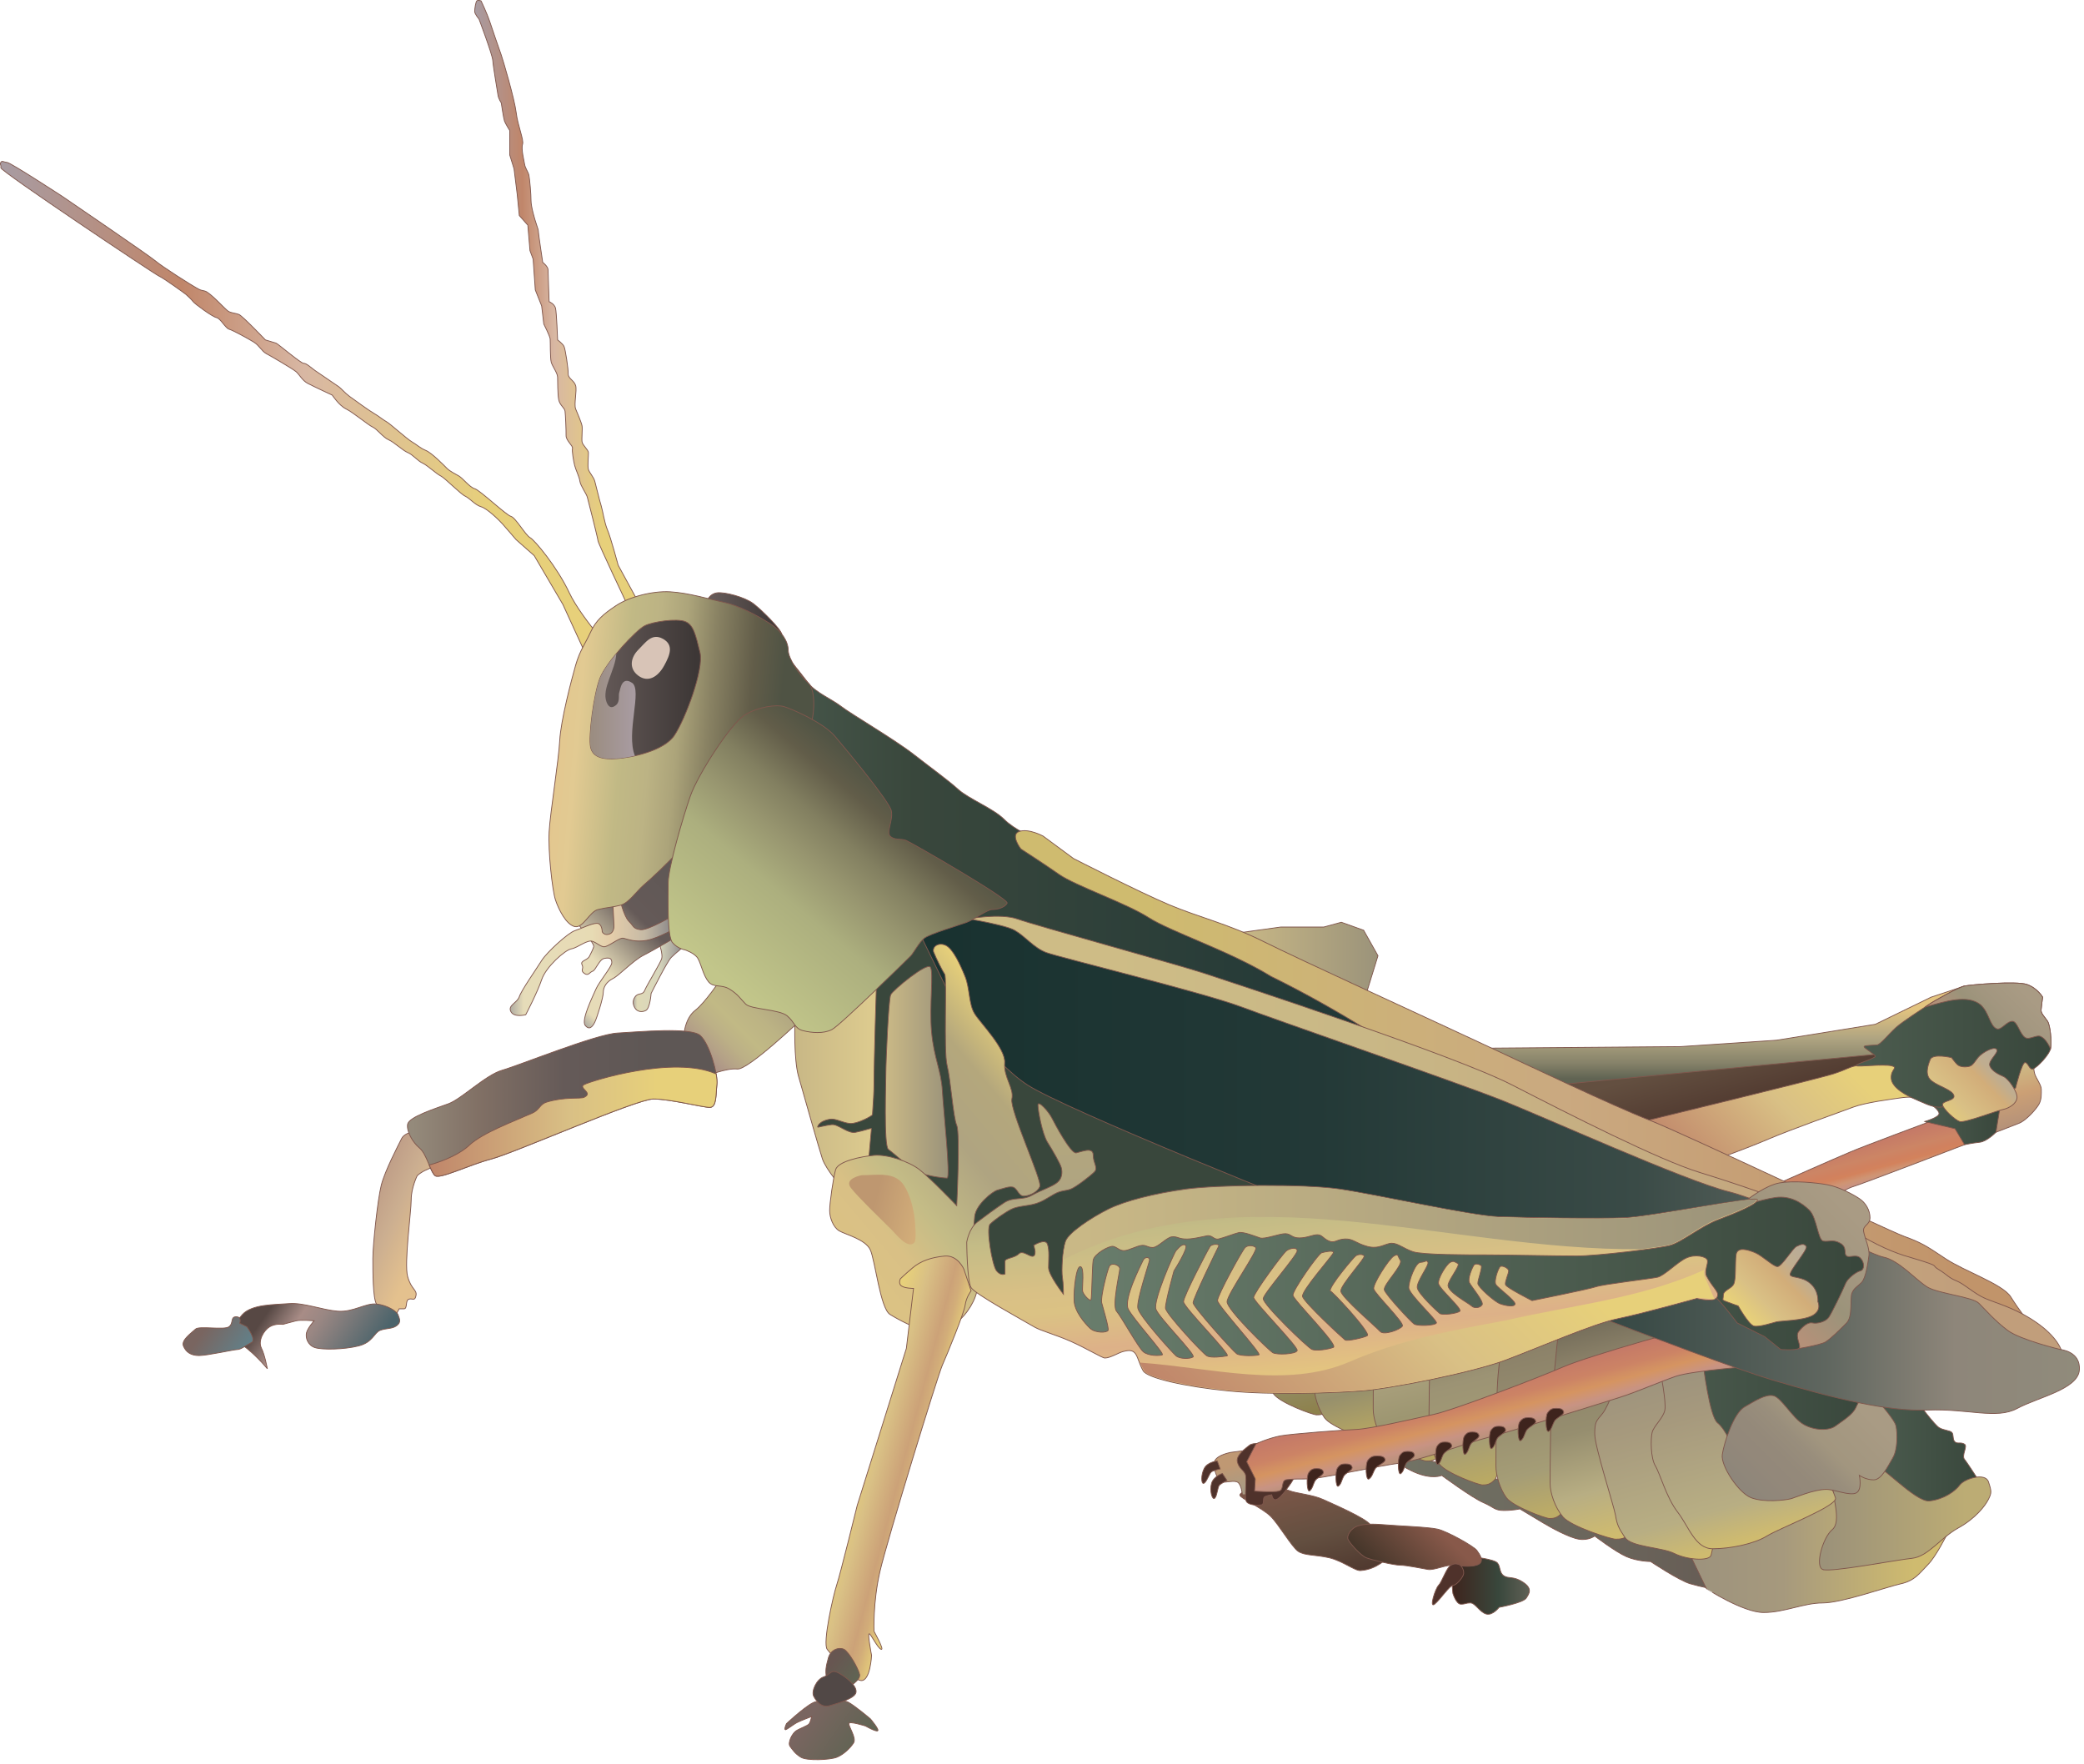 
        <svg xmlns:rdf="http://www.w3.org/1999/02/22-rdf-syntax-ns#" xmlns="http://www.w3.org/2000/svg" xmlns:cc="http://creativecommons.org/ns#" xmlns:xlink="http://www.w3.org/1999/xlink" xmlns:dc="http://purl.org/dc/elements/1.1/" x="0px" y="0px" width="501" height="424" viewBox="0 0 501 424" xml:space="preserve">
            <title>Grasshopper</title>
            <desc xmlns:ian_image_library="https://ian.umces.edu/media-library/">
                <ian_image_library:title>Grasshopper</ian_image_library:title>
                <ian_image_library:descr>Illustration of grasshopper</ian_image_library:descr>
                <ian_image_library:scene>
                    <ian_image_library:contains>grasshopper, Arthropoda, Insecta, Orthoptera, Caelifera</ian_image_library:contains>
                    <ian_image_library:when>2005-02-12</ian_image_library:when>
                </ian_image_library:scene>
            </desc>
            
 <defs></defs>
 <linearGradient id="ian_symbols_2274d3774e191e64317306bf576d68b3" y2="364.44" gradientUnits="userSpaceOnUse" x2="328.97" y1="364.44" x1="411.36">
  <stop stop-color="#675E56" offset=".039"/>
  <stop stop-color="#727466" offset=".961"/>
 </linearGradient>
 <path stroke="#7F564C" stroke-width=".191" d="m328.97 347.01s6.901 5.068 11.109 6.901c4.219 1.835 6.521.762 6.521.762s7.28 5.37 9.958 6.518c2.679 1.151 2.679 1.91 4.98 1.91 2.3 0 3.83-.38 3.83-.38s3.84 2.303 5.749 3.451c1.92 1.15 6.129 3.449 8.431 3.829 2.3.393 3.83-.759 3.83-.759s4.991 3.83 7.669 4.98c2.682 1.148 5.749 1.148 5.749 1.148s6.884 4.602 9.583 5.359c2.678.772 4.977 1.151 4.977 1.151l-.389-6.132-4.588-7.28-77.41-21.46z" fill="url(#ian_symbols_2274d3774e191e64317306bf576d68b3)"/>
 <linearGradient id="ian_symbols_7008c7b88a4867143502d6be2ea0161d" y2="336.05" gradientUnits="userSpaceOnUse" x2="394.5" y1="336.05" x1="450.66">
  <stop stop-color="#39473C" offset=".006"/>
  <stop stop-color="#4B5B4E" offset=".944"/>
 </linearGradient>
 <path stroke="#7F564C" stroke-width=".191" d="m401.38 320.95c-6.146 1.313-3.369 5.424-5.126 8.691-1.758 3.274-1.758 12.649-1.758 13.95 0 1.313 2.639 3.277 7.03 4.578 4.404 1.313 26.396 3.061 29.027 3.061 2.644 0 5.289 0 8.8-.881 3.521-.866 12.85-11.074 11.082-13.688-1.75-2.62-42.88-17.01-49.05-15.71z" fill="url(#ian_symbols_7008c7b88a4867143502d6be2ea0161d)"/>
 <linearGradient id="ian_symbols_9a873311825f37941d7253a2a3255822" y2="350.65" gradientUnits="userSpaceOnUse" x2="449.68" y1="350.65" x1="476.12">
  <stop stop-color="#39473C" offset=".006"/>
  <stop stop-color="#4B5B4E" offset=".944"/>
 </linearGradient>
 <path stroke="#7F564C" stroke-width=".191" d="m476.12 356.59s-3.037-4.783-3.829-5.749c-.803-.955.792-3.158 0-3.667-.9-.586-1.659-.013-2.299-.545-.65-.542-.271-1.812-.769-2.299-.501-.488-1.998-.478-3.071-1.148-1.063-.673-4.595-5.373-4.595-5.373h-8.817l-3.058 17.936 13.409 7.746 13.03-6.9z" fill="url(#ian_symbols_9a873311825f37941d7253a2a3255822)"/>
 <linearGradient id="ian_symbols_0ee5cb29f217f6b4cda6fd105233c5c0" y2="371.68" gradientUnits="userSpaceOnUse" x2="404.84" y1="371.68" x1="468.06">
  <stop stop-color="#CFBB6F" offset=".124"/>
  <stop stop-color="#A6997D" offset=".624"/>
  <stop stop-color="#9C927D" offset="1"/>
 </linearGradient>
 <path stroke="#7F564C" stroke-width=".191" d="m424 387.63c4.98 0 9.582-2.299 14.18-2.299 4.602 0 15.332-3.83 18.775-4.603 3.457-.758 4.602-2.678 6.515-4.598 1.92-1.91 4.595-7.28 4.595-7.28l-31.794-13.106-31.429 15.026 5.37 11.109c-.02 0 8.79 5.75 13.77 5.75z" fill="url(#ian_symbols_0ee5cb29f217f6b4cda6fd105233c5c0)"/>
 <linearGradient id="ian_symbols_21d2d8841a05a1e4456d7b91dfc99dc7" y2="364.67" gradientUnits="userSpaceOnUse" x2="437.4" y1="364.67" x1="478.61">
  <stop stop-color="#BCAC74" offset=".146"/>
  <stop stop-color="#9C9279" offset=".961"/>
 </linearGradient>
 <path stroke="#7F564C" stroke-width=".191" d="m438.18 377.28c1.921.772 17.631-2.299 21.46-2.678 3.83-.38 6.945-4.981 11.11-7.28 4.178-2.299 6.521-5.36 7.279-6.9.771-1.53.771-1.909 0-4.209-.759-2.302-5.739-.771-6.888.759-1.15 1.541-3.843 3.45-7.286 3.84-3.443.379-12.264-9.579-13.794-8.82-1.53.771-9.579 1.53-9.579 4.601s2.299 9.2 0 11.11c-2.3 1.92-4.21 8.82-2.3 9.58z" fill="url(#ian_symbols_21d2d8841a05a1e4456d7b91dfc99dc7)"/>
 <linearGradient id="ian_symbols_37c1ae3b04a81d14f17f3eab30a87393" y2="285.45" gradientUnits="userSpaceOnUse" x2="307.7" y1="338.86" x1="322.01">
  <stop stop-color="#8D814C" offset=".022"/>
  <stop stop-color="#958F6B" offset=".213"/>
  <stop stop-color="#AFA481" offset=".461"/>
  <stop stop-color="#A6997D" offset=".725"/>
  <stop stop-color="#9C927D" offset="1"/>
 </linearGradient>
 <path stroke="#7F564C" stroke-width=".191" d="m307.43 285.67c-2.188 2.147-2.502 13.615-3.122 18.985-.626 5.37-.626 20.776-.626 22.926 0 2.147.931 5.37 2.505 7.518 1.562 2.15 9.383 5.015 10.327 5.015.935 0 1.88 0 3.126-1.433 1.259-1.432 6.89-39.396 6.261-43.692-.62-4.31-16.27-11.48-18.47-9.33z" fill="url(#ian_symbols_37c1ae3b04a81d14f17f3eab30a87393)"/>
 <linearGradient id="ian_symbols_859f44dbcd3ef0e4d5f96957368ef1e8" y2="291.2" gradientUnits="userSpaceOnUse" x2="319.96" y1="344.6" x1="334.27">
  <stop stop-color="#B6A662" offset=".022"/>
  <stop stop-color="#97906C" offset=".213"/>
  <stop stop-color="#AFA481" offset=".461"/>
  <stop stop-color="#A6997D" offset=".725"/>
  <stop stop-color="#9C927D" offset="1"/>
 </linearGradient>
 <path stroke="#7F564C" stroke-width=".191" d="m319.69 291.42c-2.19 2.146-2.495 13.615-3.125 18.988-.63 5.37-.63 20.776-.63 22.923s.944 5.369 2.509 7.517c1.562 2.15 9.393 5.015 10.328 5.015.944 0 1.875 0 3.135-1.433 1.246-1.432 6.877-39.395 6.26-43.702-.62-4.3-16.28-11.46-18.47-9.31z" fill="url(#ian_symbols_859f44dbcd3ef0e4d5f96957368ef1e8)"/>
 <linearGradient id="ian_symbols_ca1c404eb491a304b17b8443b08b42fe" y2="296.57" gradientUnits="userSpaceOnUse" x2="334.14" y1="349.97" x1="348.45">
  <stop stop-color="#B7A763" offset=".022"/>
  <stop stop-color="#9D9671" offset=".213"/>
  <stop stop-color="#AFA481" offset=".461"/>
  <stop stop-color="#A6997D" offset=".725"/>
  <stop stop-color="#9C927D" offset="1"/>
 </linearGradient>
 <path stroke="#7F564C" stroke-width=".191" d="m333.88 296.79c-2.19 2.15-2.506 13.604-3.126 18.975-.629 5.37-.629 20.776-.629 22.927 0 2.146.944 5.369 2.505 7.517 1.564 2.149 9.386 5.024 10.331 5.024.932 0 1.876 0 3.125-1.433 1.256-1.442 6.887-39.405 6.261-43.702-.62-4.3-16.28-11.46-18.46-9.31z" fill="url(#ian_symbols_ca1c404eb491a304b17b8443b08b42fe)"/>
 <linearGradient id="ian_symbols_258c6055179ac84469a1e1e1f120121b" y2="302.31" gradientUnits="userSpaceOnUse" x2="347.55" y1="355.71" x1="361.86">
  <stop stop-color="#B9A964" offset=".022"/>
  <stop stop-color="#A49C75" offset=".213"/>
  <stop stop-color="#9C9374" offset=".461"/>
  <stop stop-color="#827962" offset=".725"/>
  <stop stop-color="#827B69" offset="1"/>
 </linearGradient>
 <path stroke="#7F564C" stroke-width=".191" d="m347.28 302.52c-2.19 2.161-2.496 13.615-3.122 18.989-.637 5.369-.637 20.775-.637 22.923 0 2.149.944 5.37 2.513 7.521 1.561 2.146 9.396 5.011 10.327 5.011.944 0 1.88 0 3.136-1.433 1.249-1.433 6.88-39.396 6.257-43.688-.63-4.29-16.28-11.46-18.48-9.32z" fill="url(#ian_symbols_258c6055179ac84469a1e1e1f120121b)"/>
 <linearGradient id="ian_symbols_12dc48099b08f8b4799b84739509887a" y2="310.36" gradientUnits="userSpaceOnUse" x2="363.65" y1="363.77" x1="377.96">
  <stop stop-color="#BDAC66" offset=".022"/>
  <stop stop-color="#A59D76" offset=".213"/>
  <stop stop-color="#988F70" offset=".461"/>
  <stop stop-color="#8C8269" offset=".725"/>
  <stop stop-color="#827B69" offset="1"/>
 </linearGradient>
 <path stroke="#7F564C" stroke-width=".191" d="m363.38 310.58c-2.19 2.146-2.506 13.615-3.136 18.985-.616 5.369-.616 20.775-.616 22.926 0 2.146.931 5.37 2.495 7.517 1.571 2.15 9.396 5.015 10.337 5.015.936 0 1.88 0 3.126-1.433 1.242-1.432 6.891-39.395 6.261-43.702-.63-4.3-16.27-11.46-18.47-9.31z" fill="url(#ian_symbols_12dc48099b08f8b4799b84739509887a)"/>
 <linearGradient id="ian_symbols_12f0cfdf58e9a02455c08d1ff303ede1" y2="311.26" gradientUnits="userSpaceOnUse" x2="378.62" y1="368.77" x1="394.03">
  <stop stop-color="#CFBB6F" offset=".022"/>
  <stop stop-color="#B8AE83" offset=".213"/>
  <stop stop-color="#968E6F" offset=".461"/>
  <stop stop-color="#8C8269" offset=".725"/>
  <stop stop-color="#615C4E" offset="1"/>
 </linearGradient>
 <path stroke="#7F564C" stroke-width=".191" d="m377.25 311.76c-2.678 2.299-3.058 14.56-3.83 20.309-.769 5.739-.769 22.219-.769 24.521 0 2.3 1.148 5.75 3.071 8.049 1.92 2.303 11.499 5.36 12.65 5.36 1.147 0 2.289 0 3.829-1.531 1.53-1.526 8.428-42.147 7.659-46.746-.76-4.6-19.92-12.26-22.61-9.96z" fill="url(#ian_symbols_12f0cfdf58e9a02455c08d1ff303ede1)"/>
 <linearGradient id="ian_symbols_7437c3649cec159491e001fd3d836916" y2="330.35" gradientUnits="userSpaceOnUse" x2="391.27" y1="376.41" x1="403.62">
  <stop stop-color="#CFBB6F" offset=".022"/>
  <stop stop-color="#B8AE83" offset=".213"/>
  <stop stop-color="#AFA481" offset=".461"/>
  <stop stop-color="#A6997D" offset=".725"/>
  <stop stop-color="#9C927D" offset="1"/>
 </linearGradient>
 <path stroke="#7F564C" stroke-width=".191" d="m383.38 344.71c0 3.071 4.595 17.251 4.991 19.54.379 2.3.759 3.071 2.289 5.37 1.54 2.3 8.819 2.3 11.878 3.83 3.07 1.53 8.431 1.92 8.819.379.383-1.526.763-3.437.763-3.437l-9.582-22.611.393-19.161-13.801 2.303s-2.3 6.887-3.83 8.807-1.92 1.92-1.92 4.98z" fill="url(#ian_symbols_7437c3649cec159491e001fd3d836916)"/>
 <linearGradient id="ian_symbols_8350ad796b0c1b0495e60c5621e4556a" y2="326.07" gradientUnits="userSpaceOnUse" x2="411.44" y1="370.28" x1="423.28">
  <stop stop-color="#CFBB6F" offset=".022"/>
  <stop stop-color="#B8AE83" offset=".213"/>
  <stop stop-color="#AFA481" offset=".461"/>
  <stop stop-color="#A6997D" offset=".725"/>
  <stop stop-color="#9C927D" offset="1"/>
 </linearGradient>
 <path stroke="#7F564C" stroke-width=".191" d="m424.77 369.24c-3.071 1.909-8.811 3.062-13.029 3.062-4.212 0-5.753-5.36-8.431-8.812-2.682-3.449-4.208-9.202-5.36-11.108-1.151-1.92-1.151-6.521-.769-8.052.38-1.53 2.679-3.45 3.058-5.371.39-1.908-1.137-9.578-1.137-9.578l10.337-1.53s1.53 12.649 3.449 14.18c1.917 1.531 3.83 5.75 4.223 8.049.38 2.303 0 6.132 2.289 8.432 2.299 2.299 5.37 1.15 9.579 1.15 4.222 0 5.37-1.54 8.432-2.302 3.07-.77 3.07.762 3.839 2.682.76 1.92-13.42 7.28-16.48 9.2z" fill="url(#ian_symbols_8350ad796b0c1b0495e60c5621e4556a)"/>
 <linearGradient id="ian_symbols_cd446ce0e2135884e1c9b45720458e2b" y2="381.14" gradientUnits="userSpaceOnUse" x2="349.11" y1="381.14" x1="367.67">
  <stop stop-color="#5D5F54" offset=".022"/>
  <stop stop-color="#39473C" offset=".405"/>
  <stop stop-color="#3E241D" offset="1"/>
 </linearGradient>
 <path stroke="#7F564C" stroke-width=".191" d="m349.28 383.02s.769 2.607 1.919 2.607c1.142 0 1.142-.304 2.289-.304 1.146 0 2.3 2.299 3.84 2.678 1.53.393 3.061-1.615 3.061-1.615s5.75-1.063 6.522-2.215c.758-1.151 1.53-2.299-.772-3.829-2.299-1.53-3.45-.769-4.599-1.53-1.151-.769-.762-2.116-1.53-3.071-.771-.955-6.128-1.527-6.128-1.527s-3.258 2.679-4.223 3.451c-.96.76-.38 5.35-.38 5.35z" fill="url(#ian_symbols_cd446ce0e2135884e1c9b45720458e2b)"/>
 <linearGradient id="ian_symbols_fd3bbfcc5097a4c4111fad0f8c9f291c" y2="333.65" gradientUnits="userSpaceOnUse" x2="448.58" y1="360.99" x1="421.25">
  <stop stop-color="#8E867A" offset=".028"/>
  <stop stop-color="#93887A" offset=".213"/>
  <stop stop-color="#94897A" offset=".326"/>
  <stop stop-color="#998E7C" offset=".466"/>
  <stop stop-color="#A2967F" offset=".573"/>
  <stop stop-color="#A59881" offset=".725"/>
  <stop stop-color="#A99B84" offset=".893"/>
 </linearGradient>
 <path stroke="#7F564C" stroke-width=".191" d="m455.04 350.46c-1.151 1.92-2.682 5.282-4.602 5.282-1.909 0-3.45-1.073-3.45-1.073s.771 3.45-.759 4.219c-1.53.771-5.251-.857-7.171-.857-3.037 0-7.703 2.053-8.55 2.256-1.585.383-6.43.914-9.494-.237-3.058-1.151-7.354-7.669-6.975-10.361.379-2.682 2.678-9.961 5.359-11.488 2.688-1.54 4.991-3.071 6.9-2.691 1.92.389 4.599 5.37 7.28 6.9 2.688 1.53 6.128 1.53 7.669.39 1.53-1.148 4.209-2.688 4.98-4.599.759-1.92 3.059-3.843 3.059-3.843s6.142 6.521 6.521 8.441c.38 1.91.38 5.74-.77 7.66z" fill="url(#ian_symbols_fd3bbfcc5097a4c4111fad0f8c9f291c)"/>
 <linearGradient id="ian_symbols_196cb4aa7428a0f4494de906a4acb193" y2="354.18" gradientUnits="userSpaceOnUse" x2="312.4" y1="379.82" x1="319.27">
  <stop stop-color="#513A30" offset=".022"/>
  <stop stop-color="#634F40" offset=".41"/>
  <stop stop-color="#7A5647" offset=".882"/>
 </linearGradient>
 <path stroke="#7F564C" stroke-width=".191" d="m298.06 359.4c.081.779 5.36 3.068 7.408 5.109 2.042 2.039 5.079 7.389 6.641 8.432 1.563 1.039 4.087.769 7.411 1.527 3.318.771 6.38 3.321 7.659 3.07 3.829-.261 6.39-3.07 6.39-3.07s-2.767-6.193-4.091-7.92c-1.323-1.714-9.067-5.021-11.488-6.129-2.431-1.097-6.358-1.433-7.92-2.042-1.574-.616-6.649-1.788-6.649-1.788s-5.45 2.03-5.36 2.81z" fill="url(#ian_symbols_196cb4aa7428a0f4494de906a4acb193)"/>
 <linearGradient id="ian_symbols_00e94c2e9c4f1744518f8d1d4f7ea780" y2="364.89" gradientUnits="userSpaceOnUse" x2="347.26" y1="379.32" x1="332.83">
  <stop stop-color="#45362A" offset=".006"/>
  <stop stop-color="#88594A" offset=".854"/>
 </linearGradient>
 <path stroke="#7F564C" stroke-width=".191" d="m355.53 376.01c1.287-.769.255-2.299-.504-3.328-.769-1.022-7.161-4.592-9.45-5.1-2.3-.521-9.707-.771-12.518-1.032-2.811-.248-5.113-.248-6.647.261-1.533.511-2.811 2.302-2.295 3.321.511 1.019 3.061 3.829 4.34 4.338 1.28.511 6.641 1.791 8.171 1.791 1.54 0 5.109.771 6.649 1.019 1.531.261 4.589-1.27 6.38-1.019 1.79.26 4.6.51 5.87-.25z" fill="url(#ian_symbols_00e94c2e9c4f1744518f8d1d4f7ea780)"/>
 <linearGradient id="ian_symbols_83ac59d85ec5c8c4b52e7b319bfe1ff1" y2="349.22" gradientUnits="userSpaceOnUse" x2="295.48" y1="360.05" x1="298.38">
  <stop stop-color="#A99B84" offset=".163"/>
  <stop stop-color="#BF9873" offset=".714"/>
 </linearGradient>
 <path stroke="#7F564C" stroke-width=".191" d="m299.87 348.62l-4.057.521c-2.248.508-4.15 1.378-3.972 3.102.173 1.727.955 3.622 1.822 3.961.856.346 3.098-.511 3.961.173.867.694 1.04 2.939 1.04 2.939h2.41l.343-3.796-1.54-6.89z" fill="url(#ian_symbols_83ac59d85ec5c8c4b52e7b319bfe1ff1)"/>
 <path stroke="#7F564C" stroke-width=".191" d="m289.44 356.56c-.694.349-.769-2.059.088-3.623.866-1.551 3.115-1.713 3.115-1.713l.684 1.886s-1.554.349-2.072.694c-.52.34-1.13 2.4-1.81 2.75z" fill="#4F322B"/>
 <path stroke="#7F564C" stroke-width=".191" d="m292.01 360.16c-.596.498-1.243-1.835-.759-3.548.464-1.714 2.614-2.408 2.614-2.408l1.107 1.684s-1.43.703-1.846 1.158c-.42.46-.53 2.62-1.11 3.12z" fill="#4F322B"/>
 <path stroke="#7F564C" stroke-width=".191" d="m303.84 347.07s-2.594-.349-3.45.346c-.87.684-3.277 2.41-2.929 3.961.335 1.551 1.378 1.899 1.886 2.939.521 1.032-.335 5.857.349 6.717.694.867 2.929.867 3.623.694.694-.176.173-1.554.694-1.899.511-.349 1.713-.511 1.713-.511s.173 1.205.87 1.205c.694 0 1.896-1.378 2.753-2.594.87-1.202 1.555-2.063 1.899-3.102.343-1.032-1.029-1.378-1.723-1.032-.685.349-2.591 3.277-2.591 3.277s-2.238.856-3.443.521c-1.205-.35-.701-2.939-1.039-3.799-.339-.867-1.036-1.203-1.379-1.896-.338-.684-.176-1.727.173-2.583.36-.87 2.6-2.25 2.6-2.25z" fill="#4F322B"/>
 <linearGradient id="ian_symbols_fa35c4d9c8b8d304f520d6e3bf0bcb8c" y2="330.36" gradientUnits="userSpaceOnUse" x2="362.89" y1="343.91" x1="366.52">
  <stop stop-color="#B49179" offset=".006"/>
  <stop stop-color="#BE927E" offset=".107"/>
  <stop stop-color="#C89383" offset=".208"/>
  <stop stop-color="#CF9473" offset=".309"/>
  <stop stop-color="#D59461" offset=".421"/>
  <stop stop-color="#D18E63" offset=".511"/>
  <stop stop-color="#CF8964" offset=".567"/>
  <stop stop-color="#CC8365" offset=".64"/>
  <stop stop-color="#C97F66" offset=".77"/>
  <stop stop-color="#C57A67" offset=".927"/>
 </linearGradient>
 <path stroke="#7F564C" stroke-width=".191" d="m426.62 318.1c-2.234-1.201-10.178 0-13.964 0-3.799 0-31.215 8.031-36.741 10.439-5.505 2.421-26.376 10.425-31.198 11.457-4.828 1.04-15.003 3.451-18.629 3.624-3.623.172-15.515 1.039-18.281 1.55-2.756.521-5.857 1.9-5.857 1.9l-2.245 4.307 2.072 4.145-.176 2.929s4.482.349 5.861 0c1.388-.349.345-2.584 1.896-2.756 1.555-.173 2.421-.173 5.178-.173 2.756 0 16.554-3.104 21.903-3.799 5.34-.685 16.547-5.001 21.372-6.203 4.842-1.206 27.938-8.451 31.736-9.657 3.796-1.205 9.309-3.623 13.28-5 3.958-1.379 19.485-2.584 21.559-2.584 2.058 0 4.109-1.899 4.977-3.796.86-1.89-.50-5.17-2.74-6.38z" fill="url(#ian_symbols_fa35c4d9c8b8d304f520d6e3bf0bcb8c)"/>
 <path stroke="#7F564C" stroke-width=".191" d="m328.84 351.04c.694-.866 1.216-1.039 2.245-1.039 1.032 0 1.727.173 1.899.866.173.685-1.899 1.379-2.417 2.235-.512.87-.675 1.899-1.456 2.421-.77.53-.94-3.62-.26-4.48z" fill="#3E241D"/>
 <path stroke="#7F564C" stroke-width=".191" d="m321.54 352.9c.586-.832 1.02-.995 1.896-.995.881 0 1.467.163 1.619.833.142.674-1.619 1.334-2.053 2.171-.442.836-.571 1.845-1.242 2.342-.68.51-.82-3.51-.23-4.34z" fill="#3E241D"/>
 <path stroke="#7F564C" stroke-width=".191" d="m314.62 354.04c.586-.837 1.033-1.01 1.91-1.01.87 0 1.456.173 1.608.837.139.67-1.608 1.344-2.052 2.181-.434.833-.565 1.832-1.243 2.329-.67.50-.82-3.5-.23-4.34z" fill="#3E241D"/>
 <path stroke="#7F564C" stroke-width=".191" d="m336.52 349.9c.586-.836 1.02-.999 1.893-.999.884 0 1.47.163 1.612.837.152.66-1.612 1.333-2.045 2.17-.44.833-.569 1.832-1.232 2.343-.67.49-.81-3.52-.23-4.35z" fill="#3E241D"/>
 <path stroke="#7F564C" stroke-width=".191" d="m345.48 347.66c.586-.836 1.033-1.009 1.91-1.009.881 0 1.456.173 1.608.837.148.67-1.608 1.334-2.052 2.167-.434.836-.565 1.845-1.236 2.343-.66.50-.81-3.5-.23-4.34z" fill="#3E241D"/>
 <path stroke="#7F564C" stroke-width=".191" d="m352.04 345.24c.586-.832 1.029-.995 1.909-.995.867 0 1.453.163 1.599.833.149.664-1.599 1.334-2.045 2.171-.434.836-.563 1.831-1.235 2.333-.66.52-.81-3.49-.22-4.33z" fill="#3E241D"/>
 <path stroke="#7F564C" stroke-width=".191" d="m358.42 343.86c.586-.832 1.029-.999 1.91-.999.877 0 1.463.167 1.604.837.152.663-1.604 1.334-2.052 2.17-.434.837-.563 1.836-1.235 2.334-.66.50-.81-3.5-.22-4.34z" fill="#3E241D"/>
 <path stroke="#7F564C" stroke-width=".191" d="m365.35 341.82c.64-.856 1.117-1.032 2.071-1.032.955 0 1.596.176 1.758.859.152.694-1.758 1.379-2.234 2.245-.478.856-.616 1.899-1.345 2.407-.73.51-.89-3.62-.25-4.49z" fill="#3E241D"/>
 <path stroke="#7F564C" stroke-width=".191" d="m372.08 339.59c.64-.87 1.117-1.043 2.072-1.043s1.595.173 1.747.87c.162.684-1.747 1.375-2.225 2.234-.478.867-.62 1.896-1.345 2.418-.74.52-.90-3.63-.26-4.48z" fill="#3E241D"/>
 <linearGradient id="ian_symbols_18508da943c87734012ba39b5cd96620" y2="147.53" gradientUnits="userSpaceOnUse" x2="187.95" y1="147.53" x1="170.07">
  <stop stop-color="#655A58" offset=".079"/>
  <stop stop-color="#3D3736" offset=".955"/>
 </linearGradient>
 <path stroke="#7F564C" stroke-width=".191" d="m170.07 144.3s.508-1.53 2.299-1.791c1.791-.25 6.64 1.019 8.685 2.56 2.045 1.53 6.646 6.132 6.894 7.401.26 1.28-17.88-8.17-17.88-8.17z" fill="url(#ian_symbols_18508da943c87734012ba39b5cd96620)"/>
 <linearGradient id="ian_symbols_2ef4930aa00b37b4cd5a5b325dabed35" y2="255.72" gradientUnits="userSpaceOnUse" x2="482.29" y1="270.46" x1="486.24">
  <stop stop-color="#B49179" offset=".006"/>
  <stop stop-color="#CCA075" offset=".5"/>
  <stop stop-color="#CEBC86" offset=".955"/>
 </linearGradient>
 <path stroke="#7F564C" stroke-width=".191" d="m488.86 255.81s0 1.398.318 2.417c.314 1.009 1.558 2.563 1.558 3.657 0 1.097.081 2.333-.535 3.504-.63 1.172-3.04 3.897-4.754 4.602-1.714.694-5.61 2.181-5.61 2.181s-.39-1.564-.552-2.421c-.155-.857.944-3.972.944-3.972l6.379-11.218 2.25 1.25z" fill="url(#ian_symbols_2ef4930aa00b37b4cd5a5b325dabed35)"/>
 <linearGradient id="ian_symbols_00904a4be393ce7481600f3713f0b3bb" y2="269.41" gradientUnits="userSpaceOnUse" x2="462.71" y1="269.41" x1="480.9">
  <stop stop-color="#39473C" offset=".006"/>
  <stop stop-color="#4B5B4E" offset=".944"/>
 </linearGradient>
 <path stroke="#7F564C" stroke-width=".191" d="m479.84 272.17s-2.147 2.225-3.921 2.417c-1.761.187-3.63.576-3.63.576l-4.415-3.071-5.164-2.496s3.44-.955 3.44-1.91-2.106-2.299-2.106-2.299l6.521-1.723 10.337 1.92-1.07 6.58z" fill="url(#ian_symbols_00904a4be393ce7481600f3713f0b3bb)"/>
 <linearGradient id="ian_symbols_dc6cb033a27a8c449560dc5115d04b28" y2="261.94" gradientUnits="userSpaceOnUse" x2="414.04" y1="237.03" x1="414.04">
  <stop stop-color="#E3C480" offset=".219"/>
  <stop stop-color="#AFA481" offset=".506"/>
  <stop stop-color="#87836A" offset=".736"/>
  <stop stop-color="#606453" offset=".893"/>
 </linearGradient>
 <polygon stroke="#7F564C" stroke-width=".191" points="355.79 251.98 404.08 251.59 427.07 250.06 450.83 246.23 464.24 239.71 472.29 237.03 452.74 253.89 411.36 259.64 375.72 261.94" fill="url(#ian_symbols_dc6cb033a27a8c449560dc5115d04b28)"/>
 <linearGradient id="ian_symbols_5d800a22151bd1445dd59d8882cc9b16" y2="249.98" gradientUnits="userSpaceOnUse" x2="414.52" y1="265.77" x1="418.75">
  <stop stop-color="#513A30" offset=".022"/>
  <stop stop-color="#634F40" offset=".786"/>
 </linearGradient>
 <polygon stroke="#7F564C" stroke-width=".191" points="395.65 270.75 418.25 265.77 441.63 259.64 458.49 252.74 374.19 260.79" fill="url(#ian_symbols_5d800a22151bd1445dd59d8882cc9b16)"/>
 <linearGradient id="ian_symbols_8d2f8b57e698afa4e11616d8b8ad721d" y2="245.56" gradientUnits="userSpaceOnUse" x2="449.39" y1="285.79" x1="409.16">
  <stop stop-color="#C0866A" offset=".006"/>
  <stop stop-color="#D9C085" offset=".489"/>
  <stop stop-color="#E7D07A" offset=".792"/>
 </linearGradient>
 <path stroke="#7F564C" stroke-width=".191" d="m413.27 278.42s6.521-2.302 11.881-4.602c5.37-2.299 17.252-6.511 20.31-7.659 3.071-1.151 9.203-1.919 11.881-2.302 2.679-.389 4.981.383 4.981.383l-2.303-8.052s-11.885-.379-13.788 0c-1.919.389-1.919.772-5.37 1.919-3.449 1.151-47.511 11.881-47.511 11.881l19.92 8.43z" fill="url(#ian_symbols_8d2f8b57e698afa4e11616d8b8ad721d)"/>
 <linearGradient id="ian_symbols_7d0f1a81d95af1b459819360b4ff812c" y2="251.23" gradientUnits="userSpaceOnUse" x2="446.2" y1="251.23" x1="493.07">
  <stop stop-color="#39473C" offset=".006"/>
  <stop stop-color="#4B5B4E" offset=".944"/>
 </linearGradient>
 <path stroke="#7F564C" stroke-width=".191" d="m448.13 251.59c-.071.325 2.502 1.788 2.695 2.299.187.518-5.109 1.984-4.599 2.299.505.325 6.542-.467 8.432 0 1.886.477-.176.748 0 3.071.173 2.309 3.914 4.219 5.749 4.981 1.822.758 3.667 1.821 5.739 1.919 2.082.085 18.399-4.601 18.399-4.601s1.521-6.207 2.299-6.129c.782.064 1.022 1.822 1.91 1.531.891-.295 3.961-3.366 4.222-4.981.261-1.619-.078-5.489-.771-6.521-.685-1.019-1.596-1.845-1.527-2.678.058-.836.379-3.071.379-3.071s-1.276-2.205-3.829-3.061c-2.563-.856-13.388.064-14.942.379-1.561.328-7.344 3.582-8.82 4.601-1.463 1.02-5.986 3.874-7.659 5.371-1.676 1.486-3.711 4.124-4.598 4.208-.88.09-2.98.06-3.07.38z" fill="url(#ian_symbols_7d0f1a81d95af1b459819360b4ff812c)"/>
 <linearGradient id="ian_symbols_73173c01024de63421e5df86906bd12f" y2="236.69" gradientUnits="userSpaceOnUse" x2="488.29" y1="252.16" x1="472.82">
  <stop stop-color="#B49179" offset=".084"/>
  <stop stop-color="#9B937A" offset=".393"/>
  <stop stop-color="#A2967F" offset=".573"/>
  <stop stop-color="#A99B84" offset=".893"/>
 </linearGradient>
 <path stroke="#7F564C" stroke-width=".191" d="m476.12 241.54c2.032 1.747 2.205 5.015 3.863 5.763 1.088.477 2.388-1.792 3.793-1.792 1.219.01 1.754 3.017 3.064 3.894 1.032.684 2.834-.823 3.843-.193.833.413 1.669 1.517 2.255 2.929.011-.054.034-.108.044-.163.261-1.619-.078-5.489-.771-6.521-.685-1.019-1.596-1.845-1.527-2.678.058-.836.379-3.071.379-3.071s-1.276-2.205-3.829-3.061c-2.563-.856-13.388.064-14.942.379-1.561.328-7.344 3.582-8.82 4.601-.183.129-.424.292-.694.478 5.11-1.5 10.25-3.05 13.36-.57z" fill="url(#ian_symbols_73173c01024de63421e5df86906bd12f)"/>
 <linearGradient id="ian_symbols_8b9e26b0b5205984a5053ff3a7aed5df" y2="253.15" gradientUnits="userSpaceOnUse" x2="480.92" y1="266.6" x1="467.46">
  <stop stop-color="#E1C97F" offset=".006"/>
  <stop stop-color="#D9C085" offset=".191"/>
  <stop stop-color="#D2AD79" offset=".59"/>
  <stop stop-color="#C0AD8F" offset=".747"/>
  <stop stop-color="#B9AC97" offset=".944"/>
 </linearGradient>
 <path stroke="#7F564C" stroke-width=".191" d="m464.02 254.73c-.627 1.551-1.349 3.806.389 5.13 1.737 1.324 4.829 2.106 5.296 3.43.468 1.321-2.8 1.321-2.723 2.255.074.945 2.96 3.667 4.131 4.057 1.172.393 8.801-2.57 10.358-2.885s3.271-1.398 3.423-2.8c.162-1.409-2.018-4.598-3.268-5.14-1.246-.545-2.811-1.324-3.273-2.574-.468-1.246 2.342-3.274 1.635-3.972-.704-.704-3.027.62-4.046 1.554-1.02.945-1.487 2.343-2.57 2.57-1.087.241-2.109.075-2.647-.305-.552-.389-1.561-1.801-1.561-1.801s-4.52-1.1-5.15.47z" fill="url(#ian_symbols_8b9e26b0b5205984a5053ff3a7aed5df)"/>
 <linearGradient id="ian_symbols_4ae403c345502de48583859156d15cdb" y2="273.81" gradientUnits="userSpaceOnUse" x2="448.47" y1="286.26" x1="451.8">
  <stop stop-color="#B49179" offset=".006"/>
  <stop stop-color="#BE927E" offset=".107"/>
  <stop stop-color="#C89383" offset=".208"/>
  <stop stop-color="#CF9473" offset=".309"/>
  <stop stop-color="#D3825C" offset=".421"/>
  <stop stop-color="#D0815F" offset=".511"/>
  <stop stop-color="#CC8565" offset=".64"/>
  <stop stop-color="#C57A67" offset=".927"/>
 </linearGradient>
 <path stroke="#7F564C" stroke-width=".191" d="m427.83 284.35s13.422-5.932 17.055-7.462c3.647-1.541 18.586-7.097 18.586-7.097l6.521 1.53 2.299 3.84s-23.955 9.189-26.444 9.962c-2.488.769-3.264 1.723-4.019 2.678-.772.955-3.647 2.106-3.647 2.106l-10.35-5.56z" fill="url(#ian_symbols_4ae403c345502de48583859156d15cdb)"/>
 <linearGradient id="ian_symbols_981ee54e0b3aca84895cbc83f44c6ec3" y2="230.7" gradientUnits="userSpaceOnUse" x2="331.27" y1="230.7" x1="296.78">
  <stop stop-color="#C9B886" offset=".028"/>
  <stop stop-color="#9B937A" offset="1"/>
 </linearGradient>
 <polygon stroke="#7F564C" stroke-width=".191" points="296.78 224.39 307.88 222.85 318.24 222.85 322.46 221.7 327.82 223.62 331.27 229.75 328.2 239.71" fill="url(#ian_symbols_981ee54e0b3aca84895cbc83f44c6ec3)"/>
 <polygon stroke="#7F564C" stroke-width=".191" points="219.63 224.14 206.6 235.24 206.86 266.67 196.64 267.69 195.87 271.01 206.35 280.21 223.97 287.36 230.87 291.96 235.98 296.3 238.54 307.8 256.93 313.93 258.46 300.64 320.79 288.64 300.87 274.08 233.43 217.11" fill="#39473C"/>
 <linearGradient id="ian_symbols_9779f26271438b04494b5be85518812d" y2="101.25" gradientUnits="userSpaceOnUse" x2="149.12" y1="101.25" x1=".096">
  <stop stop-color="#A89BA1" offset=".006"/>
  <stop stop-color="#C0866A" offset=".292"/>
  <stop stop-color="#D8B7A3" offset=".489"/>
  <stop stop-color="#E7D07A" offset=".792"/>
 </linearGradient>
 <path stroke="#7F564C" stroke-width=".191" d="m149.12 158.86s-9.314-10.09-12.253-16.351c-2.943-6.261-8.377-12.724-9.451-13.28-1.077-.562-3.461-4.814-4.602-5.109-1.138-.304-7.432-6.291-8.688-6.64-1.25-.359-2.845-2.516-3.833-3.071-.992-.552-2.234-1.202-2.807-1.788-.575-.586-3.646-3.735-5.113-4.341-1.462-.606-2.146-1.389-3.318-2.052-1.171-.66-5.262-4.371-6.132-4.848-.876-.478-1.93-1.399-3.074-2.038-1.135-.654-4.832-3.332-5.865-4.091-1.03-.761-1.991-1.91-2.56-2.302-.565-.39-4.784-3.254-5.62-3.83-.833-.575-2.154-1.831-2.811-1.788-.65.041-6.163-4.689-6.64-4.852-.478-.162-2.55-.768-2.55-.768s-5.523-5.804-6.39-6.132c-.873-.325-1.845-.325-2.549-.768-.715-.447-4.355-4.548-5.621-4.85-1.28-.304-.955-.175-2.049-.771-1.097-.586-8.17-5.066-9.711-6.379-1.53-1.324-22.479-15.589-22.479-15.589s-12.421-8.107-13.288-8.172c-.88-.078-1.26-.521-1.53 0-.281.508.152.521 0 1.27-.169.758 36.975 25.591 38.058 26.058 1.087.478 5.979 4.016 6.392 4.341.399.335 1.409 1.27 1.788 1.791.366.518 4.636 3.644 5.621 3.84.978.183 2.153 2.56 3.061 2.8.901.248 4.503 2.222 5.878 3.067 1.368.847 1.943 2.215 3.061 2.811 1.127.596 6.375 3.657 7.161 4.341.782.694 1.496 2.136 2.81 2.81 1.3.685 5.868 2.811 5.868 2.811s1.605 2.485 3.321 3.318c1.724.847 5.337 3.884 6.39 4.351s2.53 2.516 3.83 3.061c1.304.552 3.349 2.55 4.601 3.071 1.246.507 2.408 2.027 3.58 2.545 1.161.536 3.308 2.584 4.34 3.071 1.012.491 4.724 4.321 5.868 4.852 1.151.542 2.377 2.127 3.843 2.56 1.463.434 4.199 3.081 5.109 4.09.901 1.009 3.315 3.83 3.315 3.83l4.344 3.83 6.901 11.75 5.621 12.26 1.788.769 2.289 5.36 4.1-4.85z" fill="url(#ian_symbols_9779f26271438b04494b5be85518812d)"/>
 <linearGradient id="ian_symbols_e22d9e7e735878b461aec4cd206b54d7" y2="72.582" gradientUnits="userSpaceOnUse" x2="153.21" y1="72.582" x1="114.12">
  <stop stop-color="#A89BA1" offset=".006"/>
  <stop stop-color="#C0866A" offset=".292"/>
  <stop stop-color="#D8B7A3" offset=".489"/>
  <stop stop-color="#E7D07A" offset=".792"/>
 </linearGradient>
 <path stroke="#7F564C" stroke-width=".191" d="m153.21 144.3l-4.598-8.431s-1.781-6.626-2.55-8.427c-.782-1.815-1.135-4.581-1.541-5.881-.413-1.291-1.25-4.862-1.531-5.871-.281-1.02-1.276-2.039-1.531-2.807-.261-.782.034-3.44 0-4.09-.03-.654-1.408-1.782-1.53-2.564-.128-.768.122-3.027 0-3.829-.128-.792-1.073-2.939-1.54-4.09-.454-1.137.349-4.381 0-5.607-.345-1.239-1.832-1.716-1.795-2.82.047-1.107-.677-5.99-1.016-6.64-.335-.644-1.527-1.53-1.527-1.53s-.241-6.65-.511-7.659c-.271-1.023-1.53-1.541-1.53-1.541s-.261-6.87-.261-7.662c0-.792-1.28-1.788-1.28-1.788s-.985-6.555-1.02-7.15c-.034-.606-.118-.921-.511-2.049-.39-1.121-1.28-4.168-1.28-5.621.014-1.442-.329-5.325-.508-6.132-.187-.802-.87-1.669-1.019-2.549-.142-.877-.881-3.762-.511-4.859.369-1.084-1.152-4.439-1.534-7.659-.386-3.224-3.152-12.586-3.576-13.801-.423-1.206-2.279-6.508-2.81-8.171-.539-1.659-2.039-4.849-2.039-4.849s-.761-.281-1.033 0c-.261.271-.521 1.91-.507 2.55.02.64 1.029 1.792 1.029 1.792s3.21 8.481 3.318 9.958c.095 1.487 1.162 7.683 1.27 8.431.108.749.772 1.788.772 1.788s.552 3.734.769 4.34c.207.62 1.27 2.3 1.27 2.3v5.881l1.033 3.322.759 6.128.507 5.109 2.046 2.303.518 6.129.758 2.038.521 7.411 1.53 3.84.508 4.34s1.466 2.895 1.53 3.569c.074.684-.02 4.622.261 5.62.281 1.009 1.497 2.537 1.531 3.579.03 1.043.009 3.972.253 5.371.244 1.388 1.426 2.007 1.534 2.81.108.792.277 4.656.25 5.871-.02 1.226 1.703 2.462 1.541 3.068-.162.599.25 3.017.511 4.08.261 1.074 1.127 2.736 1.27 3.84.149 1.097 1.561 2.962 1.788 3.829.23.87 2.55 9.941 2.561 10.473 0 .542 6.9 15.078 6.9 15.078l2.55-.77z" fill="url(#ian_symbols_e22d9e7e735878b461aec4cd206b54d7)"/>
 <linearGradient id="ian_symbols_f7deabb889ff28f4ed66f3191d74c7c3" y2="237.6" gradientUnits="userSpaceOnUse" x2="185.55" y1="256.04" x1="167.1">
  <stop stop-color="#A88C86" offset=".062"/>
  <stop stop-color="#B4A187" offset=".225"/>
  <stop stop-color="#BCB086" offset=".371"/>
  <stop stop-color="#C1B985" offset=".528"/>
  <stop stop-color="#BCB384" offset=".73"/>
  <stop stop-color="#AFA481" offset=".983"/>
 </linearGradient>
 <path stroke="#7F564C" stroke-width=".191" d="m169.76 258.7s4.902-2.018 7.497-1.724c2.594.281 15.568-12.108 15.568-12.108l-19.313-9.796s-4.036 6.041-6.352 7.778c-2.299 1.727-3.162 5.763-2.586 8.353.57 2.6 5.18 7.5 5.18 7.5z" fill="url(#ian_symbols_f7deabb889ff28f4ed66f3191d74c7c3)"/>
 <linearGradient id="ian_symbols_711b39d8aeed2454917037f3001f148f" y2="233.08" gradientUnits="userSpaceOnUse" x2="164.96" y1="233.08" x1="152.22">
  <stop stop-color="#AFACA2" offset="0"/>
  <stop stop-color="#DFD9B6" offset=".079"/>
  <stop stop-color="#D8D7BD" offset=".483"/>
  <stop stop-color="#AFACA2" offset=".747"/>
  <stop stop-color="#838285" offset=".983"/>
 </linearGradient>
 <path stroke="#7F564C" stroke-width=".191" d="m164.96 227.07s-2.546 2.039-3.579 3.071c-1.02 1.019-4.855 8.678-4.855 8.678s-.243 3.583-1.273 4.09c-1.02.511-2.042.25-2.55-.508-.511-.772-.772-1.792 0-2.811.769-1.022 1.788-.261 2.299-1.541.511-1.27 3.826-6.64 4.09-7.663.251-1.019-.521-3.318-.521-3.318l5.882-4.09.51 4.09z" fill="url(#ian_symbols_711b39d8aeed2454917037f3001f148f)"/>
 <linearGradient id="ian_symbols_3811182b198375f495bf64482beba80d" y2="298.06" gradientUnits="userSpaceOnUse" x2="106.34" y1="289.91" x1="88.865">
  <stop stop-color="#C09F88" offset=".006"/>
  <stop stop-color="#CBAE90" offset=".315"/>
  <stop stop-color="#E4C18E" offset=".792"/>
 </linearGradient>
 <path stroke="#7F564C" stroke-width=".191" d="m94.82 316.64l1.151-2.019h1.162c.856 0 .281-2.018 1.147-2.309.871-.285 1.446.581 1.727-.861.292-1.442-1.151-1.442-2.018-4.611-.856-3.176.867-15.568.867-18.453 0-2.875 1.442-5.759 1.442-5.759s.87-.871 2.302-1.446c1.442-.572 3.752-2.299 3.752-2.299l-5.184-7.202s-3.755.281-4.611 2.004c-.867 1.737-4.037 7.791-4.903 11.251-.873 3.45-2.018 14.407-2.018 17.576s0 9.515.867 10.957c.854 1.43 4.315 3.17 4.315 3.17z" fill="url(#ian_symbols_3811182b198375f495bf64482beba80d)"/>
 <linearGradient id="ian_symbols_c022d22d19abc6e4e508caa73f43c434" y2="197.86" gradientUnits="userSpaceOnUse" x2="164.79" y1="197.86" x1="337.4">
  <stop stop-color="#233937" offset=".107"/>
  <stop stop-color="#39473C" offset=".68"/>
  <stop stop-color="#516255" offset="1"/>
 </linearGradient>
 <path stroke="#7F564C" stroke-width=".191" d="m234.19 222.22l9.708 1.398 78.171 23.759 13.802 3.061 1.526-3.44-56.708-26.831-20.44-11.749-12.01-7.151s-4.341-1.788-6.891-4.351c-2.56-2.549-8.428-4.849-10.988-7.147-2.556-2.303-6.132-4.849-10.73-8.431-4.602-3.579-15.071-9.711-17.37-11.488-2.302-1.792-6.132-3.332-7.919-5.621-1.792-2.299-7.663-9.971-11.241-12.782-3.579-2.807-6.39-4.337-9.457-5.109-3.064-.758-6.894-1.019-6.894-1.019s-3.071-.508-1.53 2.299c1.53 2.811 5.113 3.583 6.64 5.36 1.53 1.792 11.242 12.782 12.521 15.081 1.27 2.303 24.521 37.55 24.521 37.55l25.29 16.61z" fill="url(#ian_symbols_c022d22d19abc6e4e508caa73f43c434)"/>
 <linearGradient id="ian_symbols_840541eb284103a4354e7eda1f54f6ef" y2="328.45" gradientUnits="userSpaceOnUse" x2="88.675" y1="310.03" x1="62.362">
  <stop stop-color="#574844" offset=".146"/>
  <stop stop-color="#836E69" offset=".264"/>
  <stop stop-color="#A88C86" offset=".365"/>
  <stop stop-color="#9A8783" offset=".5"/>
  <stop stop-color="#4C646B" offset=".949"/>
 </linearGradient>
 <path stroke="#7F564C" stroke-width=".191" d="m64.269 329.03s-3.741-4.611-7.496-6.63c-.857-1.147-.857-3.741 1.442-6.335 2.313-2.594 7.791-2.407 11.241-2.688 3.46-.295 7.983 1.527 11.729 1.822 3.741.291 6.724-2.019 9.318-1.728 2.587.285 4.886 1.728 5.188 2.594.281.856.867 1.727-.302 2.594-1.144.866-2.586.575-4.029 1.151-1.432.571-1.724 2.885-5.19 3.741-3.457.867-8.739.965-10.466.39-1.734-.576-2.309-2.407-2.018-3.56.284-1.147 1.818-2.874 1.818-2.874s-3.162-.291-4.313 0c-1.158.284-3.176.856-3.176.856s-1.727-.281-3.176.575c-1.435.871-2.867 3.363-2.011 5.09.865 1.76 1.441 5.02 1.441 5.02z" fill="url(#ian_symbols_840541eb284103a4354e7eda1f54f6ef)"/>
 <linearGradient id="ian_symbols_da92dc85f8f92e44e1489a592115d4f0" y2="325.86" gradientUnits="userSpaceOnUse" x2="58.395" y1="318.03" x1="47.21">
  <stop stop-color="#796560" offset=".18"/>
  <stop stop-color="#637F87" offset=".949"/>
 </linearGradient>
 <path stroke="#7F564C" stroke-width=".191" d="m46.977 319.52c-.87.856-3.464 2.594-2.888 4.026.585 1.442 1.736 2.313 3.755 2.313 2.018 0 8.353-1.445 9.223-1.445.867 0 2.299-1.148 3.461-1.724 1.147-.576-1.162-3.756-1.162-3.756l-1.727-.856s.576-1.54-.867-1.54c-1.433 0-.576 1.54-1.724 2.396-1.151.87-7.204-.28-8.071.58z" fill="url(#ian_symbols_da92dc85f8f92e44e1489a592115d4f0)"/>
 <linearGradient id="ian_symbols_4c53369b6298b63471e0fc613ee52bec" y2="258.97" gradientUnits="userSpaceOnUse" x2="488" y1="258.97" x1="244.12">
  <stop stop-color="#CFBB6F" offset=".124"/>
  <stop stop-color="#CAA980" offset=".539"/>
  <stop stop-color="#C1946A" offset=".927"/>
 </linearGradient>
 <path stroke="#7F564C" stroke-width=".191" d="m250.8 201.01l7.279 5.374s15.711 8.038 22.991 11.109c7.279 3.058 14.18 4.598 22.611 8.807 8.428 4.223 40.229 18.782 52.499 24.531 12.261 5.75 31.418 14.939 40.229 18.389 8.82 3.45 57.101 26.441 61.31 27.971 4.223 1.541 5.37 2.3 9.972 5.37 4.598 3.058 13.784 6.129 15.707 9.2 1.91 3.061 4.602 6.508 4.602 6.508s-136.42-57.859-144.09-61.689c-7.659-3.84-20.307-13.029-38.326-21.85-9.954-6.128-24.135-10.73-29.495-14.18-5.37-3.44-17.63-7.659-21.463-10.341-3.826-2.678-9.196-6.128-9.196-6.128s-2.679-3.451-.38-4.219c2.31-.76 5.76 1.15 5.76 1.15z" fill="url(#ian_symbols_4c53369b6298b63471e0fc613ee52bec)"/>
 <linearGradient id="ian_symbols_8ea90856a6da01c4d58e84850a5e245c" y2="265.25" gradientUnits="userSpaceOnUse" x2="172.38" y1="265.25" x1="97.954">
  <stop stop-color="#948A7B" offset=".017"/>
  <stop stop-color="#817065" offset=".23"/>
  <stop stop-color="#655A58" offset=".506"/>
  <stop stop-color="#5E5755" offset=".792"/>
 </linearGradient>
 <path stroke="#7F564C" stroke-width=".191" d="m97.989 270.24c-.281 1.724 1.162 4.317 2.885 5.76 1.727 1.442 2.593 5.759 3.745 6.63 1.157.867 8.072-2.594 13.551-4.036 5.471-1.442 34.878-14.407 38.904-14.407 4.036 0 11.828 2.018 13.551 2.018 1.727 0 1.442-3.169 1.727-5.482.292-2.31-1.727-9.796-4.025-11.813-2.313-2.018-14.702-.867-19.9-.576-5.183.284-23.64 7.781-27.676 8.929-4.029 1.151-9.785 6.924-12.955 8.072-3.16 1.15-9.5 3.17-9.791 4.91z" fill="url(#ian_symbols_8ea90856a6da01c4d58e84850a5e245c)"/>
 <linearGradient id="ian_symbols_8710e8cc9c869c449d48932f98fbeefe" y2="269.64" gradientUnits="userSpaceOnUse" x2="172.38" y1="269.64" x1="103.19">
  <stop stop-color="#C0866A" offset=".006"/>
  <stop stop-color="#D9C085" offset=".489"/>
  <stop stop-color="#E7D07A" offset=".792"/>
 </linearGradient>
 <path stroke="#7F564C" stroke-width=".191" d="m140.44 260.7c-1.548.857 2.299 1.964 0 3.071-.965.467-4.612-.197-9.082 1.182-1.55.478-1.686 1.875-3.362 2.614-5.034 2.235-11.803 4.689-15.145 7.693-1.879 1.876-5.794 3.755-9.667 4.794.487 1.162.931 2.191 1.433 2.574 1.157.867 8.072-2.594 13.551-4.036 5.471-1.442 34.878-14.407 38.904-14.407 4.036 0 11.828 2.018 13.551 2.018 1.727 0 1.442-3.169 1.727-5.482.075-.586 0-1.497-.186-2.56-10.24-4.54-30.19 1.72-31.72 2.56z" fill="url(#ian_symbols_8710e8cc9c869c449d48932f98fbeefe)"/>
 <linearGradient id="ian_symbols_68797b74b2a5a1448975eb538b4554a2" y2="273.1" gradientUnits="userSpaceOnUse" x2="496.04" y1="273.1" x1="232.4">
  <stop stop-color="#CEBC86" offset=".124"/>
  <stop stop-color="#C9B886" offset=".348"/>
  <stop stop-color="#C19E7B" offset=".927"/>
 </linearGradient>
 <path stroke="#7F564C" stroke-width=".191" d="m244.67 220.94c4.209 1.527 39.077 11.109 44.83 13.029 5.749 1.91 59.779 19.54 73.959 26.82 14.181 7.279 35.248 18.01 45.209 21.077 9.972 3.061 20.699 6.891 28.354 9.962 7.676 3.07 8.82 4.598 14.188 7.279 5.356 2.679 8.042 3.071 11.498 4.22 3.44 1.15 1.53.761 3.44 1.909 1.913 1.151 2.299 1.923 4.216 2.682 1.923.769 4.226 3.067 6.903 4.219 2.682 1.151 7.28 2.303 12.261 5.75 4.98 3.449 6.129 6.511 6.508 8.041.393 1.54-252.14-98.48-252.14-98.48l-11.499-6.508s8.05-1.53 12.27 0z" fill="url(#ian_symbols_68797b74b2a5a1448975eb538b4554a2)"/>
 <linearGradient id="ian_symbols_e034a41596eb3814bd22ef141b65a689" y2="261.3" gradientUnits="userSpaceOnUse" x2="210.69" y1="261.3" x1="191.06">
  <stop stop-color="#C9B886" offset=".028"/>
  <stop stop-color="#DCCA8E" offset=".91"/>
 </linearGradient>
 <path stroke="#7F564C" stroke-width=".191" d="m191.09 245.74s-.281 8.929.87 12.965c1.145 4.036 4.903 17.295 5.753 19.889.874 2.59 4.91 7.202 4.91 7.202l6.054-5.468s.434-4.263.826-9.057c.01-.129-2.042.585-3.874.934-1.835.335-4.134-2.018-5.665-1.855-1.527.149-3.417.714-3.406.596.024-.295.478-1.466 2.909-1.89 1.408-.25 3.037.836 4.838 1.009 1.791.176 5.431-1.832 5.441-2.116.21-2.875.372-5.631.372-7.507 0-5.773.576-23.641.576-23.641l-19.6 8.95z" fill="url(#ian_symbols_e034a41596eb3814bd22ef141b65a689)"/>
 <linearGradient id="ian_symbols_71d344197ad48a2425e83c19873352b4" y2="279.98" gradientUnits="userSpaceOnUse" x2="499.9" y1="279.98" x1="220.91">
  <stop stop-color="#193230" offset=".022"/>
  <stop stop-color="#233937" offset=".343"/>
  <stop stop-color="#3A4B47" offset=".618"/>
  <stop stop-color="#5F665F" offset=".781"/>
  <stop stop-color="#8E867A" offset=".893"/>
  <stop stop-color="#908B7B" offset="1"/>
 </linearGradient>
 <path stroke="#7F564C" stroke-width=".191" d="m251.56 228.99c3.064 1.141 37.561 9.579 46.75 13.019 9.199 3.45 51.348 18.01 62.077 22.232 10.73 4.208 44.451 19.537 55.182 22.229 10.729 2.678 33.338 14.938 37.167 15.711 3.83.759 8.052 5.739 10.73 7.279 2.682 1.527 10.729 2.3 12.26 3.83 1.541 1.53 3.841 4.208 6.901 6.508 3.07 2.303 12.65 4.602 12.65 4.602s4.979.379 4.602 4.98c-.394 4.599-9.972 6.518-14.953 9.2-4.978 2.678-11.878 0-21.46.378-9.579.391-22.219-2.678-37.554-7.279-15.324-4.601-81.615-30.649-96.563-36.02-14.939-5.359-73.57-29.119-82.381-34.868-8.82-5.753-17.63-19.541-17.63-19.541l-8.428-17.251 7.659-3.83s12.643 1.92 15.329 3.45c2.67 1.53 4.59 4.22 7.65 5.37z" fill="url(#ian_symbols_71d344197ad48a2425e83c19873352b4)"/>
 <linearGradient id="ian_symbols_fa6a2ce05da98804d939e503f1a618a4" y2="257.77" gradientUnits="userSpaceOnUse" x2="227.93" y1="257.77" x1="212.85">
  <stop stop-color="#C9B886" offset=".028"/>
  <stop stop-color="#9B937A" offset="1"/>
 </linearGradient>
 <path stroke="#7F564C" stroke-width=".191" d="m223.65 232.48c-.863-1.162-8.925 5.468-9.511 6.629-.575 1.148-1.154 16.716-1.154 17.573 0 3.169-.569 18.738.579 19.608 1.161.857 4.033 3.46 6.054 4.889 2.018 1.446 7.206 2.018 8.072 2.018.87 0-.867-16.13-1.148-21.033-.294-4.906-2.018-7.781-2.594-14.126-.57-6.34.57-14.41-.30-15.56z" fill="url(#ian_symbols_fa6a2ce05da98804d939e503f1a618a4)"/>
 <linearGradient id="ian_symbols_bf724c3c5acaa0e4b531a9c6ef02c2c2" y2="253.76" gradientUnits="userSpaceOnUse" x2="249.96" y1="297.25" x1="198.14">
  <stop stop-color="#DBC284" offset=".028"/>
  <stop stop-color="#D9C085" offset=".174"/>
  <stop stop-color="#C4BC86" offset=".332"/>
  <stop stop-color="#AFA481" offset=".584"/>
  <stop stop-color="#B4A77C" offset=".792"/>
  <stop stop-color="#E7D07A" offset="1"/>
 </linearGradient>
 <path stroke="#7F564C" stroke-width=".191" d="m224.52 229.02c.572 1.442 2.018 4.317 2.59 5.184.576.87-.291 18.447.576 21.907.87 3.46 1.442 12.389 2.313 14.407.857 2.018 0 19.31 0 19.31s-6.352-6.63-8.939-8.648c-2.594-2.018-7.781-3.741-10.95-3.447-3.176.281-8.644 1.429-9.23 3.447-.576 2.018-1.432 8.073-1.432 9.81 0 1.727.856 4.025 2.299 4.892 1.442.87 6.345 2.019 7.497 4.612s2.397 14.027 4.7 15.47c2.309 1.442 5.966 3.268 7.689 3.559 1.737.285 6.064-.291 8.367-1.733 2.31-1.445 4.893-5.763 4.893-8.072 0-2.302-1.442-9.504-1.151-11.241.295-1.724.295-3.169.576-6.054.294-2.875 4.33-6.044 5.479-6.335 1.151-.295 3.169-1.151 4.036-.576.856.576 1.151 2.019 2.299 2.019 1.161 0 3.277-.867 3.854-2.313.575-1.442-7.314-18.443-6.729-21.033.576-2.594-2.018-5.188-1.733-8.648.291-3.46-5.763-9.515-7.205-11.817-1.449-2.309-1.151-6.054-2.299-8.939-1.162-2.875-2.889-6.63-4.612-7.497-1.76-.86-3.48.29-2.91 1.73z" fill="url(#ian_symbols_bf724c3c5acaa0e4b531a9c6ef02c2c2)"/>
 <linearGradient id="ian_symbols_ed5e371fadcbd8047ddf32bfd05e4c7b" y2="354.51" gradientUnits="userSpaceOnUse" x2="223.24" y1="349.65" x1="205.11">
  <stop stop-color="#E7D07A" offset=".056"/>
  <stop stop-color="#D9C085" offset=".315"/>
  <stop stop-color="#CCA278" offset=".646"/>
  <stop stop-color="#D2AD79" offset=".758"/>
  <stop stop-color="#E7D07A" offset=".955"/>
 </linearGradient>
 <path stroke="#7F564C" stroke-width=".191" d="m216.45 307.42s-.576 1.15.291 1.727c.854.575 2.875.575 2.875.575l-1.723 14.418-11.817 37.757s-4.032 16.425-4.903 19.019c-.867 2.594-3.467 14.126-2.309 15.569 1.162 1.442 5.767 7.201 8.072 7.496 2.309.28 2.59-6.054 2.59-6.054s-1.02-5.296-.572-5.197c.454.107 2.018 3.46 2.885 3.755.867.28-1.727-4.332-1.727-4.332s-.291-6.91 1.433-14.406c1.737-7.496 13.845-46.977 14.996-49.57 1.148-2.594 5.184-12.399 5.479-14.417.28-2.019 1.432-3.451 1.432-3.451l-1.727-5.197s-1.442-3.45-4.612-3.169c-3.166.294-5.759 1.151-7.777 2.885-2.01 1.71-2.88 2.58-2.88 2.58z" fill="url(#ian_symbols_ed5e371fadcbd8047ddf32bfd05e4c7b)"/>
 <linearGradient id="ian_symbols_a1aae2f04e2dce44e9dc42982194b7df" y2="403.78" gradientUnits="userSpaceOnUse" x2="206.22" y1="398.62" x1="198.85">
  <stop stop-color="#675651" offset=".18"/>
  <stop stop-color="#606453" offset=".949"/>
 </linearGradient>
 <path stroke="#7F564C" stroke-width=".191" d="m202.9 396.48c1.158.575 3.46 4.611 3.751 6.054.285 1.442-2.885 3.165-2.885 3.165s-4.805-1.147-5.099-2.59c-.281-1.445-.088-2.594.488-4.611.58-2.02 2.6-2.59 3.75-2.02z" fill="url(#ian_symbols_a1aae2f04e2dce44e9dc42982194b7df)"/>
 <linearGradient id="ian_symbols_a377b0b3920918148d28e0fef007479d" y2="421.88" gradientUnits="userSpaceOnUse" x2="206.94" y1="411.01" x1="191.41">
  <stop stop-color="#796560" offset=".18"/>
  <stop stop-color="#606453" offset=".949"/>
 </linearGradient>
 <path stroke="#7F564C" stroke-width=".191" d="m188.79 415.79c-.332-.119.281-1.442.281-1.442s5.665-5.316 7.205-5.282c1.551.03 6.047-.684 7.595.099 1.541.778 5.38 4.035 5.38 4.035s2.279 2.679 1.727 2.875c-.556.206-2.878-1.151-2.878-1.151s-4.002-1.29-4.036-.575c-.041.718 1.869 3.46 1.151 4.611-.714 1.148-2.363 2.801-4.036 3.461-1.669.66-7.202.891-8.647 0-1.442-.891-1.93-1.737-2.59-2.594-.664-.857.508-3.136 1.442-3.752.921-.609 2.851-1.229 3.166-1.727s.576-1.724.576-1.724-2.55.975-3.46 1.432c-.93.45-2.57 1.84-2.88 1.72z" fill="url(#ian_symbols_a377b0b3920918148d28e0fef007479d)"/>
 <linearGradient id="ian_symbols_84d3d5e69c95ed94a9d0ba613d201571" y2="292.31" gradientUnits="userSpaceOnUse" x2="221.59" y1="287.41" x1="203.32">
  <stop stop-color="#BE9770" offset=".376"/>
  <stop stop-color="#D2AD79" offset=".966"/>
 </linearGradient>
 <path d="m207.11 282.51c3.721 0 7.94-.945 10.154 2.354 1.466 2.18 2.367 5.674 2.624 8.102.098.925.518 5.167-.108 5.784-1.595 1.574-4.381-2.083-5.397-3.092-3.054-3.037-8.032-7.791-9.823-10.09-1.78-2.29 2.56-3.05 2.56-3.05z" fill="url(#ian_symbols_84d3d5e69c95ed94a9d0ba613d201571)"/>
 <linearGradient id="ian_symbols_b3b9177de2042eb4a5cc5dfb6d47c25a" y2="288.12" gradientUnits="userSpaceOnUse" x2="447.14" y1="314.25" x1="421.01">
  <stop stop-color="#B49179" offset=".084"/>
  <stop stop-color="#9B937A" offset=".393"/>
  <stop stop-color="#A2967F" offset=".573"/>
  <stop stop-color="#A99B84" offset=".893"/>
 </linearGradient>
 <path stroke="#7F564C" stroke-width=".191" d="m420.43 288.13s4.08-3.2 7.398-3.775c3.332-.576 8.691-.064 11.502.447 2.804.518 6.129 2.299 7.659 3.328 1.541 1.019 2.561 2.81 2.561 4.592 0 1.787-1.789 1.787-1.528 3.317.248 1.541 1.528 4.091 1.268 5.882-.248 1.788-.759 5.37-1.778 6.389-1.029 1.02-1.791 1.271-2.299 2.55-.512 1.28.247 5.621-1.28 7.161-1.53 1.531-3.832 3.83-5.112 4.588-1.28.772-7.659 1.792-7.659 1.792l-10.73-36.28z" fill="url(#ian_symbols_b3b9177de2042eb4a5cc5dfb6d47c25a)"/>
 <linearGradient id="ian_symbols_301580c14903746435eacd0d9e7a6831" y2="308.96" gradientUnits="userSpaceOnUse" x2="256.55" y1="308.96" x1="448.01">
  <stop stop-color="#39473C" offset=".006"/>
  <stop stop-color="#6A7E6D" offset="1"/>
 </linearGradient>
 <path stroke="#7F564C" stroke-width=".191" d="m417.62 318.02l6.64 3.318 3.829 3.062s3.582.261 4.341-.251c.771-.508-1.02-2.811 0-4.09 1.02-1.28 2.296-2.3 3.321-2.039 1.029.248 3.068-.261 3.84-1.279.759-1.019 3.569-6.9 4.08-8.181.508-1.27 2.56-2.81 3.579-3.061 1.02-.261 1.02-2.049 0-3.071-1.02-1.02-2.55 0-3.318-.508-.771-.512.247-2.042-1.53-3.062-1.791-1.028-2.811-.261-4.09-.521-1.287-.246-1.531-5.616-3.322-7.398-1.788-1.791-4.598-3.578-8.18-3.07-3.569.512-8.679 2.303-8.679 2.303l-15.335 5.867-9.196 1.541-91.447-4.219-39.091 5.37-6.512 6.887.762 12.65 8.82 4.222h3.83l5.749 4.209 22.219 3.45 46.37-10.351 44.318-5.272 12.641-4.729 6.512-1.812s1.926 1.344 3.971 3.135c2.04 1.79 5.88 6.9 5.88 6.9z" fill="url(#ian_symbols_301580c14903746435eacd0d9e7a6831)"/>
 <linearGradient id="ian_symbols_bcfa7c025953c1e4f90d511653326d57" y2="258.8" gradientUnits="userSpaceOnUse" x2="324.25" y1="334.06" x1="330.83">
  <stop stop-color="#E3C480" offset=".079"/>
  <stop stop-color="#DDB188" offset=".208"/>
  <stop stop-color="#DBC284" offset=".332"/>
  <stop stop-color="#D9C085" offset=".399"/>
  <stop stop-color="#C4BC86" offset=".567"/>
  <stop stop-color="#AFA481" offset=".714"/>
  <stop stop-color="#B4A77C" offset=".944"/>
 </linearGradient>
 <path stroke="#7F564C" stroke-width=".191" d="m269.96 324.9c1.019-.236 2.038-.497 2.81.271.759.762 1.02 2.55 2.039 4.341s10.222 3.829 20.44 4.849c10.219 1.032 25.551.521 32.19 0 6.64-.508 26.309-4.337 34.479-7.398 8.181-3.071 20.946-8.691 27.081-9.972 6.14-1.266 18.911-4.849 18.911-4.849s4.09 1.019 4.849-.261c.769-1.27-.945-2.146-2.485-5.109-.62-1.172.413-2.918.186-3.829-.22-.901-2.932-1.531-5.112-.512-2.167 1.022-5.228 4.223-6.887 4.602-1.663.379-12.9 1.659-14.82 2.299-1.92.641-15.332 3.322-15.332 3.322s-6.192-3.126-6.39-3.83c-.186-.708.77-2.682.77-3.321s-1.599-1.409-2.045-1.02c-.444.38-1.588 3.505-1.013 4.341.568.823 4.588 3.766 4.588 4.598 0 .827-2.174.512-3.575 0-1.405-.507-5.3-4.021-5.364-4.858-.064-.826 1.209-4.025.77-4.341-.444-.314-1.415-.64-1.788 0-.379.641-1.47 3.126-1.026 4.09.45.955 3.586 4.603 3.064 5.36-.511.772-1.909.901-2.55.261-.64-.64-5.999-3.45-5.62-5.109s3.07-4.73 2.303-5.112c-.772-.379-.897-.704-1.799-.258-.883.454-3 3.83-2.811 5.109.203 1.28 5.821 6.074 5.113 6.641-.7.575-4.216 1.028-4.846.521-.64-.521-5.109-4.667-5.37-6.143-.25-1.467 2.875-5.425 2.56-6.129-.324-.697-.575-.055-1.791 0-1.218.064-2.874 4.534-2.81 6.129.067 1.604 6.89 7.801 6.64 8.44-.261.63-4.533.823-5.37.248-.823-.573-6.769-6.962-7.147-8.167-.386-1.216 4.598-6.011 3.829-7.161-.758-1.151-.379-1.659-1.53-1.02s-5.109 6.769-4.849 7.92c.247 1.147 7.408 8.115 6.887 8.938-.508.837-4.469 2.299-5.356 1.28-.891-1.02-9.386-8.234-9.45-9.707-.067-1.467 5.929-7.924 5.617-8.432-.325-.512-1.473-.447-2.048 0-.576.443-6.315 7.216-6.133 8.432-.094-.644 9.941 10.1 8.936 10.726-.687.447-4.845 1.412-5.353 1.023-.512-.38-9.962-9.071-10.223-10.47-.247-1.412 7.216-9.775 7.412-10.483.196-.693-1.984-.246-2.811 0-.836.261-7.029 9.071-6.9 10.223.132 1.148 11.055 12.01 9.711 12.518-1.345.512-4.09.891-5.109.512s-11.945-10.913-11.749-12.261c.192-1.345 8.299-10.534 8.167-11.498-.119-.955-1.724-.576-2.55 0-.833.575-7.923 10.218-7.923 11.237 0 1.033 10.801 11.882 10.473 12.782-.315.891-4.92 1.083-5.868.508-.965-.572-11.062-10.348-10.991-12.257.064-1.924 7.605-12.457 6.901-13.033-.705-.572-1.92-.572-2.55 0-.641.576-6.704 11.557-6.65 12.772.064 1.215 10.666 12.768 9.969 13.028-.705.251-4.47.38-5.37-.261-.888-.64-10.47-11.237-10.47-12.261 0-1.019 5.749-12.832 6.132-13.54.379-.704-1.595-.637-2.042 0-.453.644-6.389 11.946-6.389 13.294 0 1.334 11.553 12.832 10.469 13.019-1.083.193-3.829.572-4.849 0-1.019-.576-9.907-10.154-9.961-11.488-.071-1.348 2.041-8.942 2.041-8.942s3.515-5.499 2.811-6.129c-.707-.64-1.791.694-2.302 1.271-.509.575-5.554 12.01-4.849 14.048.693 2.052 9.7 10.99 8.938 11.502-.769.508-3.189.508-4.09-.261-.888-.762-8.875-9.582-9.2-11.488-.314-1.923 2.692-10.733 2.811-11.502.129-.759-1.084-.955-1.53 0-.443.965-4.784 9.331-3.579 11.749 1.216 2.431 8.82 10.729 8.181 10.99-.641.251-3.387.315-4.602-.768-1.216-1.088-5.238-8.367-6.39-9.711-1.151-1.335.769-9.322.769-10.209 0-.901-2.045-1.662-2.55-.512-.508 1.138-2.112 7.398-1.794 8.678.321 1.284 1.794 6.065 1.537 6.641-.251.575-3.071.707-4.348-.508-1.273-1.216-3.711-4.025-3.823-6.64-.132-2.617.509-8.367 1.524-8.171 1.025.183.386 5.045.515 5.872.132.832 1.855 2.678 2.041 2.038.193-.63.258-7.91.509-9.45.261-1.531 3.9-3.569 4.861-3.322.955.261 1.463 1.023 2.55 1.023 1.077 0 3.2-1.216 4.345-1.271 1.154-.064 1.272.508 2.553.508 1.283 0 3.321-2.428 4.602-2.56 1.28-.129 1.398.393 3.061.512 1.659.128 4.091-.512 5.37-.759 1.28-.261 1.659 1.02 2.811.759 1.147-.251 3.766-1.271 4.849-1.531 1.084-.261 3.958.891 5.109 1.28 1.151.379 4.795-1.084 6.129-1.02 1.348.055 1.477 1.02 3.321 1.02 1.855 0 3.2-.769 4.352-.769 1.15 0 1.398.955 2.81 1.526 1.398.576 1.856-.442 3.83-.507s2.55 1.028 5.353 1.787c2.817.772 4.358-.759 5.885-.759 1.53 0 2.811 1.271 5.113 2.043 2.299.758 13.028.758 17.627.758 4.591 0 16.862.261 21.711.261s19.669-1.791 22.479-2.55c2.811-.772 7.411-4.602 11.502-6.143 4.09-1.53 9.711-3.829 9.45-4.848-.268-1.02-25.551 4.09-31.93 4.341-6.393.261-23.763 0-30.402-.251-6.65-.261-29.38-5.37-38.068-6.64-8.682-1.28-29.63-1.029-37.039 0-7.411 1.019-14.56 2.811-18.649 4.849-4.091 2.042-9.45 5.62-10.223 7.658-.758 2.053-1.019 7.162-.758 8.692.25 1.53.25 4.09.25 4.09s-3.582-4.602-3.582-6.389c0-1.791.254-4.09-.251-5.621-.508-1.53-3.318.261-3.318.261s.759 2.038 0 2.55c-.771.508-2.56-1.53-3.585-.512-1.016 1.02-3.315 1.02-3.315 1.792v3.061s-1.019.508-2.038-.762c-1.032-1.28-2.563-10.219-1.541-11.238 1.03-1.033 3.579-2.81 5.109-3.582 1.541-.769 3.84-.769 5.621-1.28 1.788-.508 2.811-1.27 4.599-2.299 1.791-1.019 2.81-.762 4.086-1.27 1.284-.511 4.599-3.071 5.625-4.09 1.019-1.02-.261-2.039-.261-4.09 0-2.039-2.811-.772-4.08-.511-1.284.261-5.109-6.897-5.879-8.428-.771-1.53-3.321-4.341-3.321-3.071 0 1.28 1.02 6.901 2.299 8.949 1.283 2.042 3.062 5.113 3.322 6.132.261 1.02.261 2.55-1.02 3.569-1.28 1.029-3.829 1.792-6.132 3.071-2.299 1.28-4.351.251-6.64 1.787-2.299 1.531-4.352 3.062-6.39 4.602-2.049 1.531-2.56 4.849-2.56 4.849s.064 9.353 1.053 10.938c.999 1.584 12.237 7.713 15.298 9.504 1.486.856 5.174 1.855 8.732 3.44 3.81 1.703 7.477 3.968 8.126 3.968 1.3 0 3.34-1.3 4.37-1.55z" fill="url(#ian_symbols_bcfa7c025953c1e4f90d511653326d57)"/>
 <linearGradient id="ian_symbols_18f5b1d004eb7ea4edae03bbde4eca24" y2="279.28" gradientUnits="userSpaceOnUse" x2="383.81" y1="358.79" x1="304.29">
  <stop stop-color="#C0866A" offset=".006"/>
  <stop stop-color="#D9C085" offset=".489"/>
  <stop stop-color="#E7D07A" offset=".792"/>
 </linearGradient>
 <path d="m410.15 307.69s-.924-1.497-.382-2.451c-15.336 6.9-30.975 8.343-47.845 12.186-12.26 2.299-25.289 4.588-37.55 9.958-15.155 6.498-32.874 1.423-50.281.173.244.609.593 1.349.992 1.998 1.02 1.629 10.188 3.656 20.407 4.676 10.223 1.02 25.27.478 31.909-.034 6.64-.508 26.363-4.37 34.544-7.441 8.17-3.058 20.935-8.669 27.07-9.938 6.129-1.279 18.94-4.858 18.94-4.858l4.233.379-2.03-4.66z" fill="url(#ian_symbols_18f5b1d004eb7ea4edae03bbde4eca24)"/>
 <linearGradient id="ian_symbols_29750fdbf13debe445a6c7c5de6c69ff" y2="293.99" gradientUnits="userSpaceOnUse" x2="422.2" y1="293.99" x1="255.54">
  <stop stop-color="#C9B886" offset=".028"/>
  <stop stop-color="#9B937A" offset="1"/>
 </linearGradient>
 <path d="m390.57 292.84c-6.39.25-23.631.01-30.281-.24-6.64-.261-29.488-5.336-38.166-6.616-8.695-1.27-29.621-.965-37.029.054-7.412 1.02-14.549 2.746-18.64 4.785-4.08 2.052-9.332 5.521-10.101 7.57-.379 1.01-.684 2.746-.813 4.449 43.016-21.819 92.099-2.17 138.96-2.54 3.277-.423 5.892-.812 6.944-1.093 2.811-.772 7.257-4.602 11.347-6.133 4.09-1.54 9.637-3.829 9.396-4.598-.32-1.01-25.24 4.1-31.62 4.36z" fill="url(#ian_symbols_29750fdbf13debe445a6c7c5de6c69ff)"/>
 <linearGradient id="ian_symbols_9b1fce771d07b384ed01056f74590c52" y2="300.35" gradientUnits="userSpaceOnUse" x2="435" y1="316.81" x1="418.54">
  <stop stop-color="#E7D07A" offset=".056"/>
  <stop stop-color="#D9C085" offset=".286"/>
  <stop stop-color="#D2AD79" offset=".59"/>
  <stop stop-color="#C0AD8F" offset=".747"/>
  <stop stop-color="#B9AC97" offset=".944"/>
 </linearGradient>
 <path stroke="#7F564C" stroke-width=".191" d="m427.31 304.48c1.036 0 3.586-4.351 4.602-4.862 1.025-.508 1.795-.759 2.306 0 .505.772-4.341 6.133-3.829 6.9.508.772 2.81.251 4.849 2.042 2.052 1.792 1.784 4.352 1.784 4.352s1.026 2.037-1.273 3.317c-2.302 1.27-7.662 1.27-8.681 1.53-1.02.261-4.091 1.28-5.371 1.02-1.27-.247-3.829-4.849-3.829-4.849s-1.53-.512-2.811-1.019c-1.279-.521-.769-.261-.769-1.541 0-1.27 2.049-1.53 2.56-2.811.509-1.27.248-4.852.509-6.9.261-2.042 2.81-1.27 4.601-.512 1.79.77 4.34 3.33 5.35 3.33z" fill="url(#ian_symbols_9b1fce771d07b384ed01056f74590c52)"/>
 <linearGradient id="ian_symbols_60bb87eb5d454d94b9518c19c635282d" y2="204.74" gradientUnits="userSpaceOnUse" x2="169.71" y1="240.13" x1="134.31">
  <stop stop-color="#AFACA2" offset="0"/>
  <stop stop-color="#E6DBB7" offset=".056"/>
  <stop stop-color="#E6DCB9" offset=".253"/>
  <stop stop-color="#655A58" offset=".551"/>
  <stop stop-color="#5E5755" offset=".893"/>
 </linearGradient>
 <path stroke="#7F564C" stroke-width=".191" d="m164.19 224.26s-6.891 4.09-9.45 5.36c-2.55 1.28-5.868 4.859-7.409 5.621-1.53.769-2.302 2.049-2.302 3.329 0 1.27-1.527 6.132-2.039 7.151-.511 1.02-1.287 2.039-2.299.772-1.023-1.283 1.788-6.9 2.56-8.691.755-1.792 3.83-5.37 3.83-6.39 0-1.022-.511-1.27-1.791-1.022-1.284.261-2.039 2.811-2.811 3.071-.775.25-1.02 1.27-2.038.511-1.03-.772 0-1.019-.512-2.052-.518-1.02 1.27-1.02 1.774-2.039.515-1.019.775-1.53 1.036-2.302.25-.769-4.351-6.129-4.351-6.129l14.56-10.219 11.241-12.01v25.04z" fill="url(#ian_symbols_60bb87eb5d454d94b9518c19c635282d)"/>
 <linearGradient id="ian_symbols_db2a089857f113044164285e6f70124c" y2="229.84" gradientUnits="userSpaceOnUse" x2="163.17" y1="229.84" x1="122.66">
  <stop stop-color="#AFACA2" offset="0"/>
  <stop stop-color="#E6DCB9" offset=".079"/>
  <stop stop-color="#E7DBB4" offset=".483"/>
  <stop stop-color="#E5CDAA" offset=".596"/>
  <stop stop-color="#C6BAA5" offset=".798"/>
  <stop stop-color="#838285" offset=".983"/>
 </linearGradient>
 <path stroke="#7F564C" stroke-width=".191" d="m126.39 243.93s2.804-5.36 3.829-8.428c1.02-3.071 5.618-7.151 7.148-7.412 1.523-.25 3.829-2.299 5.109-1.792 1.28.512 1.527 1.023 2.55 1.28 1.033.261 3.843-2.299 4.862-2.039 1.019.25 2.81 1.019 5.621.511 2.811-.511 7.659-3.321 7.659-3.321l-1.019-2.811s-6.392 3.83-8.17 3.569c-1.791-.247-1.541-.758-2.811-2.039-1.279-1.28-2.299-5.881-2.299-5.881l-1.541 1.283.261 5.37s.248 1.778-1.022 2.289c-1.28.521-1.789-.511-1.789-.511s0-2.039-1.279-2.039c-1.284 0-3.833 1.28-5.36 1.788-1.547.511-6.647 5.113-7.92 7.151-1.283 2.052-4.862 7.151-5.374 8.692-.507 1.527-2.806 2.038-2.038 3.569.77 1.54 3.58.77 3.58.77z" fill="url(#ian_symbols_db2a089857f113044164285e6f70124c)"/>
 <linearGradient id="ian_symbols_46fb98c1a0605ff4d1d8de485d4d2806" y2="186.4" gradientUnits="userSpaceOnUse" x2="194.2" y1="181.1" x1="133.65">
  <stop stop-color="#E3C78F" offset="0"/>
  <stop stop-color="#E2CA92" offset=".079"/>
  <stop stop-color="#C1B985" offset=".253"/>
  <stop stop-color="#BCB384" offset=".365"/>
  <stop stop-color="#ACA47A" offset=".472"/>
  <stop stop-color="#898263" offset=".59"/>
  <stop stop-color="#625D49" offset=".747"/>
  <stop stop-color="#4F5344" offset=".871"/>
 </linearGradient>
 <path stroke="#7F564C" stroke-width=".191" d="m138.39 159.88c-1.02 3.582-3.569 13.29-3.83 18.142-.254 4.849-2.299 17.37-2.549 21.968-.261 4.602.761 14.052 1.53 16.351.765 2.299 2.549 5.881 4.601 6.39 2.039.511 3.562-3.579 5.618-4.09 2.042-.508 3.321-.508 5.356-1.02 2.055-.511 3.833-3.321 5.625-4.858 1.784-1.531 5.109-4.591 8.691-8.431 3.579-3.83 28.361-24.782 30.399-27.589 2.035-2.81 2.549-10.73.511-12.511-2.042-1.791-4.852-5.881-4.852-7.919 0-2.052-1.541-4.602-4.351-6.39-2.811-1.791-7.409-4.34-10.977-5.109-3.582-.772-8.692-2.303-13.036-2.553-4.334-.257-9.955 1.27-13.025 3.322-3.071 2.038-4.849 3.569-6.129 6.379s-2.56 4.35-3.58 7.92z" fill="url(#ian_symbols_46fb98c1a0605ff4d1d8de485d4d2806)"/>
 <linearGradient id="ian_symbols_5c1266730ebb5b14c5806bba407c5c99" y2="188.85" gradientUnits="userSpaceOnUse" x2="215.07" y1="238.58" x1="173.34">
  <stop stop-color="#C2C68A" offset=".045"/>
  <stop stop-color="#ACAF7E" offset=".421"/>
  <stop stop-color="#97956F" offset=".59"/>
  <stop stop-color="#827F60" offset=".725"/>
  <stop stop-color="#625D49" offset=".876"/>
  <stop stop-color="#4F5344" offset="1"/>
 </linearGradient>
 <path stroke="#7F564C" stroke-width=".191" d="m200.73 177c-2.811-3.318-10.479-6.636-12.277-7.147-1.774-.521-6.125 0-9.443 2.038-3.322 2.042-11.241 14.313-13.029 19.412-1.791 5.109-5.36 17.38-5.36 20.949 0 3.579-.261 12.782 1.02 14.309 1.28 1.531 3.071 1.792 3.071 1.792s2.299.758 3.058 2.038c.765 1.28 1.28 4.09 2.563 5.621 1.266 1.531 3.057.512 5.109 1.792 2.039 1.28 2.55 2.299 3.83 3.579 1.27 1.27 8.103 1.25 9.958 2.811 1.855 1.551 1.791 3.061 3.826 3.569 2.055.511 4.865.772 6.904-.247 2.042-1.02 18.135-16.862 18.9-17.631.772-.772 2.052-3.322 3.332-4.341 1.27-1.029 8.17-3.071 10.209-3.83 2.052-.769 4.858-3.071 6.142-3.071 1.267 0 3.058-.508 3.569-1.531.504-1.029-22.991-14.56-24.271-15.078-1.27-.511-2.811 0-3.83-1.022-1.026-1.019.769-3.83.261-6.128-.51-2.3-10.73-14.56-13.54-17.88z" fill="url(#ian_symbols_5c1266730ebb5b14c5806bba407c5c99)"/>
 <linearGradient id="ian_symbols_9fa691ae7460e914a57d22daab29eee0" y2="165.76" gradientUnits="userSpaceOnUse" x2="168.43" y1="165.76" x1="141.86">
  <stop stop-color="#655A58" offset=".079"/>
  <stop stop-color="#3D3736" offset=".955"/>
 </linearGradient>
 <path stroke="#7F564C" stroke-width=".191" d="m164.71 149.41c2.038.759 2.549 3.322 3.568 7.412 1.02 4.077-3.568 16.086-6.128 19.919-2.549 3.84-10.469 5.37-13.791 5.617-3.332.261-5.882-.247-6.39-2.81-.512-2.55.769-12.769 2.299-16.598 1.531-3.83 8.679-11.502 10.73-12.521 2.04-1.02 7.66-1.79 9.71-1.02z" fill="url(#ian_symbols_9fa691ae7460e914a57d22daab29eee0)"/>
 <linearGradient id="ian_symbols_429477285a241a84e909b5234bdfae58" y2="169.77" gradientUnits="userSpaceOnUse" x2="152.81" y1="169.77" x1="141.86">
  <stop stop-color="#9B8D81" offset=".051"/>
  <stop stop-color="#A89BA1" offset=".955"/>
 </linearGradient>
 <path d="m151.93 164.14c-2.55-1.707-2.814 1.7-3.058 2.299-.26.596.244 2.211-.771 3.057-1.02.86-1.795.596-2.299-.758-1.216-3.254 2.157-7.625 2.36-11.621-1.744 2.106-3.271 4.276-3.891 5.827-1.53 3.83-2.811 14.048-2.299 16.598.508 2.563 3.058 3.071 6.39 2.81 1.063-.074 2.586-.291 4.273-.67-2.23-5.49 1.86-15.85-.70-17.55z" fill="url(#ian_symbols_429477285a241a84e909b5234bdfae58)"/>
 <path d="m159.35 153.55c2.658 1.477 1.764 3.84.292 6.501-1.473 2.655-3.84 4.131-6.203 2.364-2.367-1.768-1.771-4.426 0-6.207 1.77-1.76 3.26-4.12 5.91-2.65z" fill="#D8C4B7"/>
 <path stroke="#7F564C" stroke-width=".191" d="m201.75 402.24c2.018 1.151 4.327 3.17 4.036 4.612-.294 1.442-4.317 2.593-6.335 3.169-2.018.586-3.278-1.151-3.854-2.303-.575-1.148.674-4.036 2.411-4.608 1.71-.57 1.71-2.02 3.73-.87z" fill="#514846"/>
 <path stroke="#7F564C" stroke-width=".191" d="m344.88 385.63c1.334-1.076 3.633-4.526 4.405-4.526.769 0 2.099-1.527 2.495-2.481.379-.955-.396-2.304-.965-2.496-.575-.187-1.151-.383-2.106.192-.954.576-2.103 4.026-2.882 4.785-.77.78-2.31 5.6-.95 4.53z" fill="#4F322B"/>
</svg>
